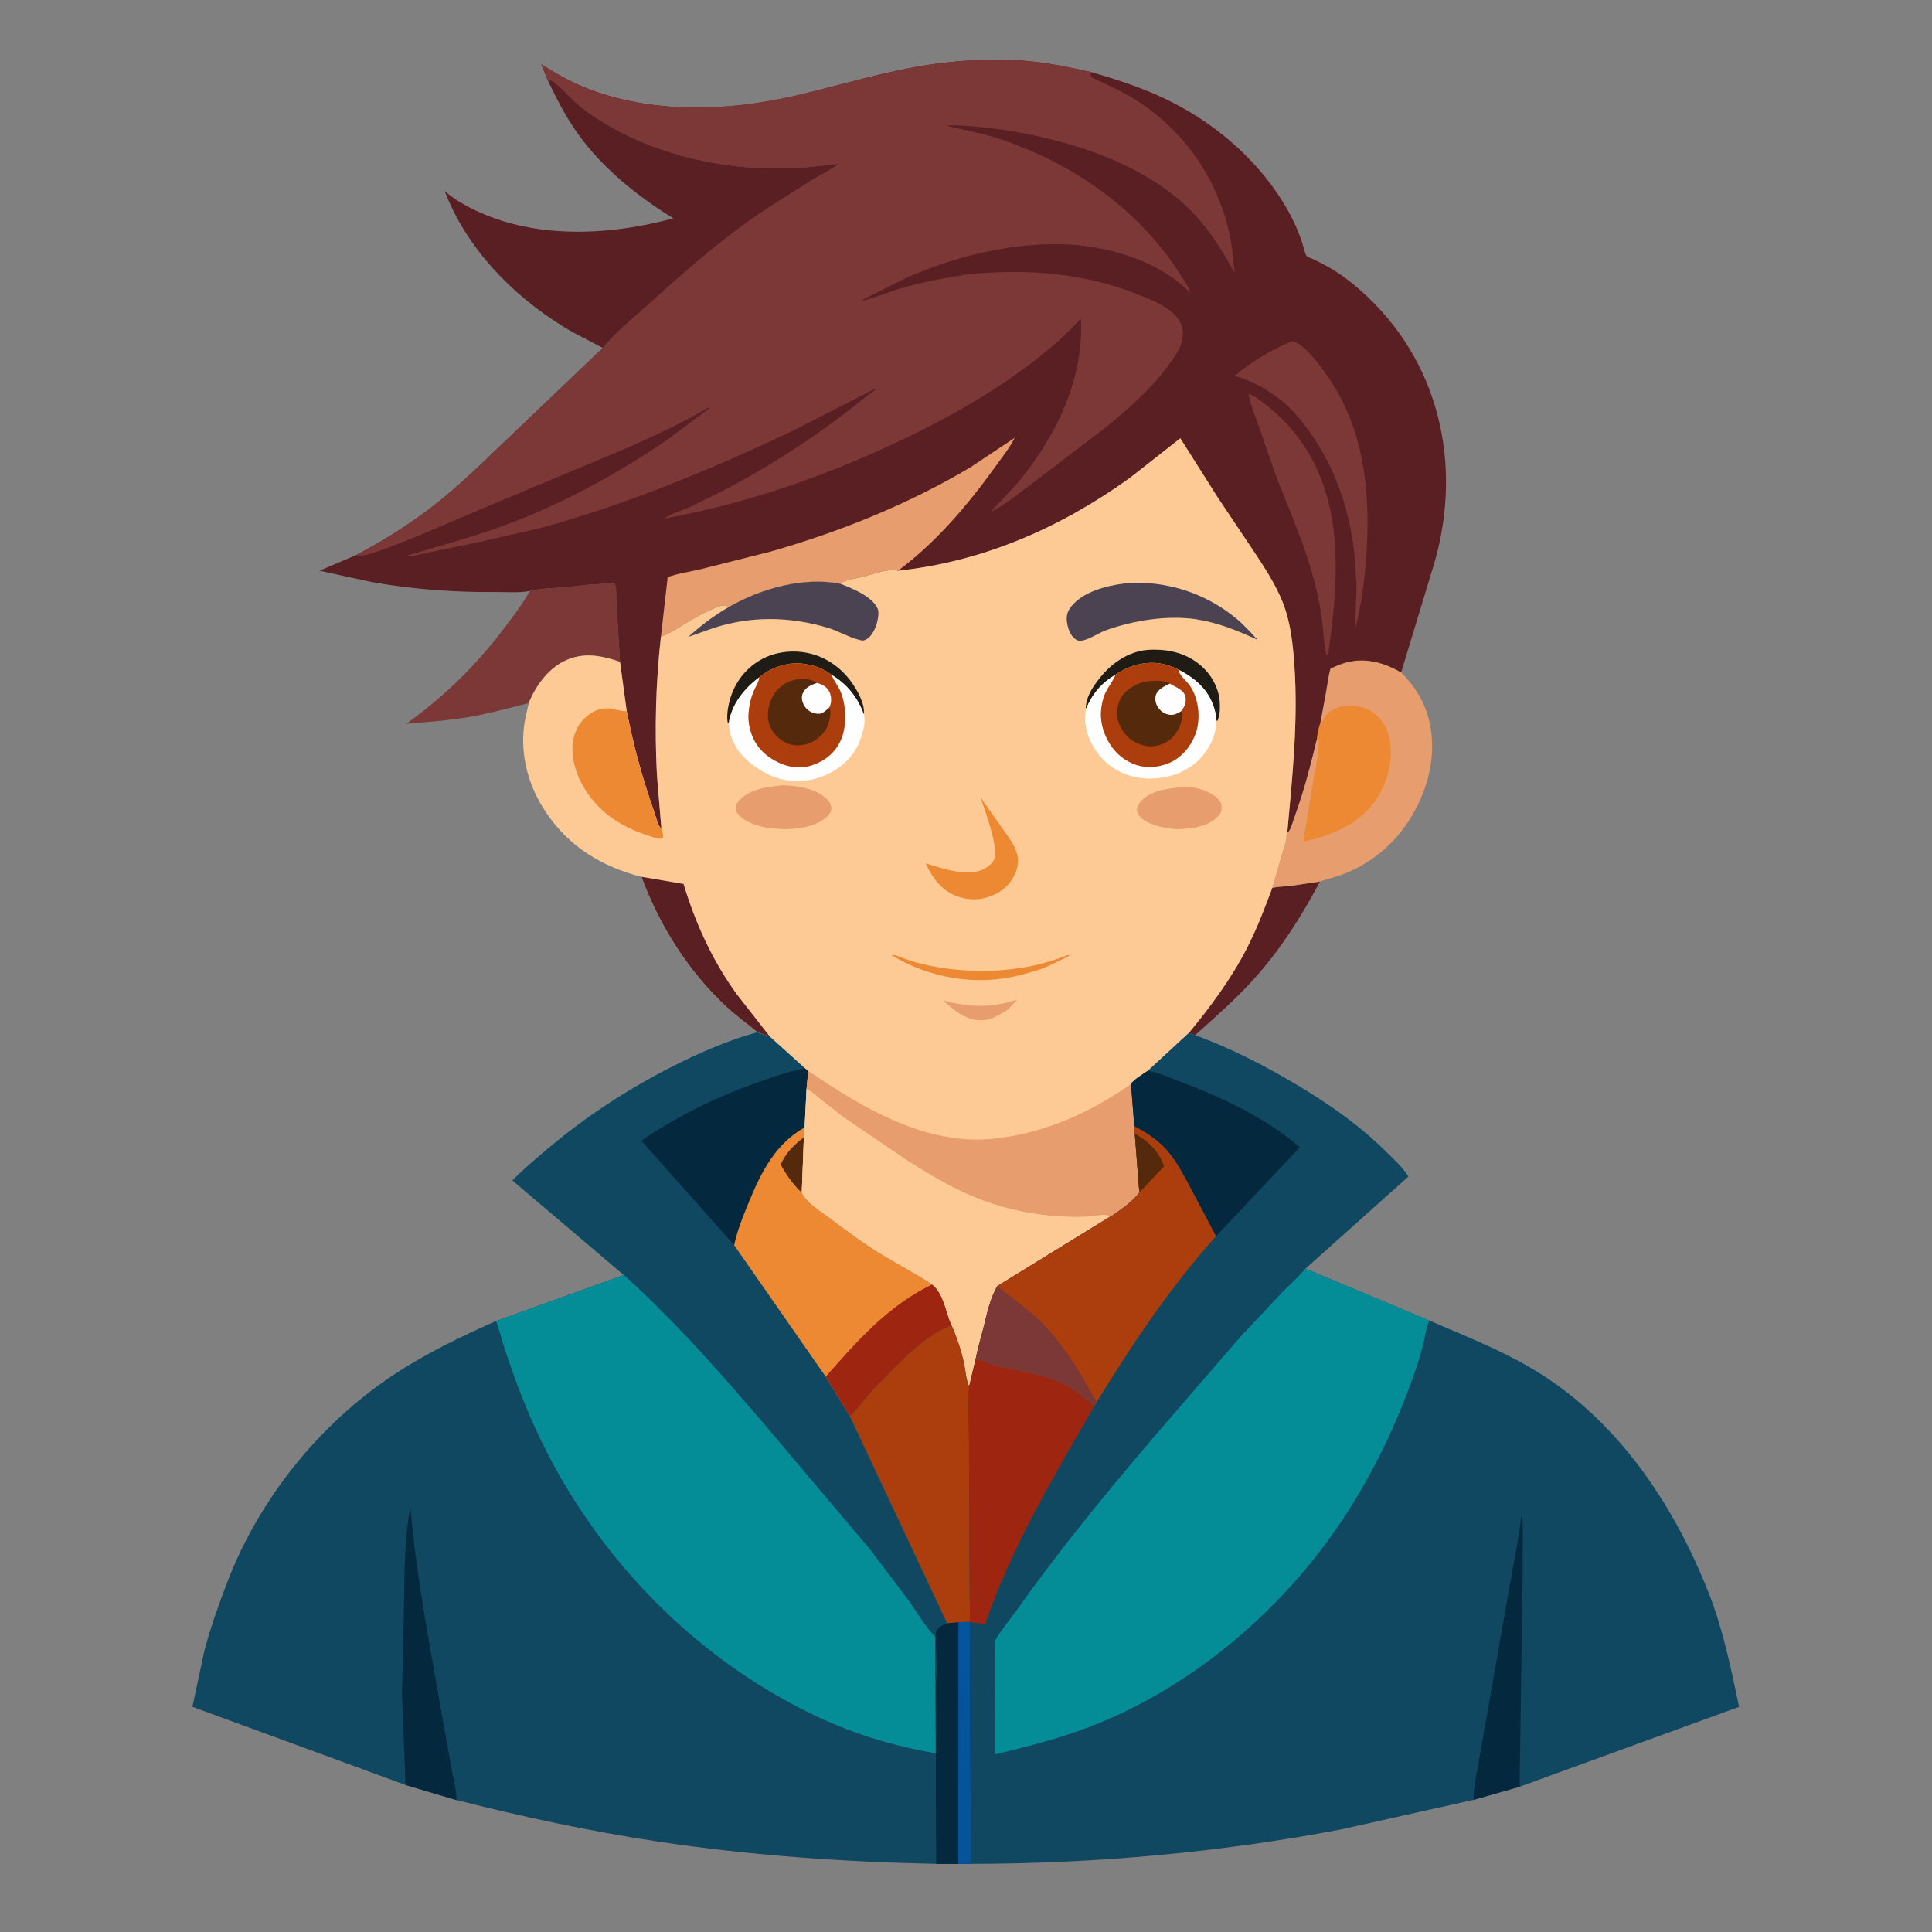<?xml version="1.0" encoding="utf-8" ?>
<svg xmlns="http://www.w3.org/2000/svg" xmlns:xlink="http://www.w3.org/1999/xlink" width="1024" height="1024">
	<rect width="100%" height="100%" fill="#808080" stroke="none"/>
	<path fill="#5A1F22" d="M674.346 470.605C677.368 469.877 680.712 469.91 683.813 469.572L699.584 467.233C689.819 485.8 678.578 503.419 664.484 519.034C654.844 529.714 644.157 539.077 633.446 548.64C632.414 548.13 631.196 547.858 630.094 547.516C641.598 533.525 652.431 518.969 660.75 502.828C666.148 492.354 670.217 481.617 674.346 470.605Z"/>
	<path fill="#7C3836" d="M280.861 313.202C286.609 311.87 293.169 311.719 299.08 311.304L312.875 309.832C315.774 309.593 318.831 309.648 321.678 309.052C322.877 308.801 324.032 308.84 325.25 308.854C325.546 309.236 325.949 309.555 326.138 310C326.807 311.574 326.526 316.082 326.652 317.953L328.609 350.785C318.48 347.313 308.777 345.446 298.719 350.563C290.234 354.879 283.813 363.774 280.319 372.446L280.272 372.636C269.826 375.268 259.495 378.162 248.86 379.992C237.753 381.903 226.506 382.645 215.292 383.632C235.493 369.183 252.092 352.861 267.097 333.112C271.942 326.736 276.935 320.19 280.861 313.202Z"/>
	<path fill="#E79D6D" d="M699.833 382.917L702.834 366.667C703.57 362.596 703.991 358.351 705.168 354.385C707.902 353.119 710.613 351.868 713.535 351.099C723.872 348.376 733.62 351.166 742.643 356.39C753.637 367.384 758.999 379.876 759.073 395.489C759.16 414.186 750.174 433.85 737.055 447.019C729.905 454.195 721.162 459.833 711.707 463.442C707.726 464.961 703.586 465.852 699.584 467.233L683.813 469.572C680.712 469.91 677.368 469.877 674.346 470.605L679.819 451.646C680.551 449.044 682.018 445.49 681.91 442.827C681.874 441.936 681.913 441.674 682.321 440.898L682.604 441.184C684.259 439.359 685.139 435.584 685.994 433.255C691.027 419.547 694.587 405.591 698.027 391.428C698.143 388.641 699.022 385.577 699.833 382.917Z"/>
	<path fill="#ED8932" d="M699.833 382.917C700.529 382.592 700.729 382.653 701.096 381.949C703.289 377.747 705.575 376.063 710.189 374.715C714.009 373.599 717.954 373.791 721.75 374.875L722.411 375.055C727.427 376.492 731.481 380.053 733.945 384.594C738.326 392.668 737.852 403.34 735.092 411.874C733.976 415.326 732.529 418.538 730.67 421.657L730.329 422.239C722.523 435.374 708.346 441.797 694.128 445.309L690.753 446.102L696.406 411.784C697.295 406.236 699.426 398.784 698.84 393.25C698.762 392.521 698.408 392.025 698.027 391.428C698.143 388.641 699.022 385.577 699.833 382.917Z"/>
	<path fill="#5A1F22" d="M290.373 42.711C292.092 42.588 292.345 42.343 293.767 43.534C299.656 48.47 304.411 54.39 310.75 58.93C343.326 82.261 385.973 91.578 425.591 88.855L444.75 86.761C440.464 90.009 435.751 92.19 431.17 94.945L406.642 110.484C384.107 125.324 363.707 143.313 343.75 161.333C335.681 168.619 326.362 175.976 319.504 184.428C312.591 180.668 305.491 177.409 298.78 173.26C271.258 156.245 247.366 131.671 235.644 101.161C238.542 103.85 242.203 106.253 245.643 108.201C279.051 127.124 320.998 125.464 356.913 115.696C337.383 103.774 318.549 88.523 305.371 69.602C299.451 61.102 294.88 52.001 290.373 42.711Z"/>
	<path fill="#0F4860" d="M330.692 675.773L271.644 625.647C277.071 620.127 283.079 615.062 288.962 610.034C309.403 592.566 332.21 577.592 356.182 565.43C370.581 558.125 385.884 551.409 401.481 547.146L407.971 549.334L426.628 566.15L428.393 567.602L427.481 577.205L426.466 597.531C426.346 599.249 426.385 601.162 426.067 602.843L424.965 632.173C427.718 637.65 434.825 641.849 439.658 645.475C448.251 651.922 456.855 658.398 466 664.05C475.255 669.77 485.092 674.685 494.091 680.787C500.054 685.237 501.496 695.853 504.37 702.522C492.534 707.046 483.291 715.931 474.447 724.71L461.701 737.699C457.93 741.935 454.693 746.864 450.49 750.678L502.026 860.326C500.003 861.201 496.872 862.313 496.202 864.714C495.678 866.59 496.003 869.305 496.009 871.308C496.027 877.797 496.836 885.195 495.917 891.556L496.002 929.249L496.126 987.887C446.761 986.86 397.459 983.411 348.608 976.05C312.568 970.62 277.123 962.946 241.805 954.026L214.944 946.066L101.981 904.641L108.301 875.048C111.583 862.634 115.904 850.481 120.497 838.5C137.366 794.506 169.257 754.763 208.511 728.75C225.769 717.314 244.093 708.535 262.957 700.144L330.692 675.773Z"/>
	<path fill="#04283D" d="M214.944 946.066L213.057 898L214.083 854.469C214.378 836.085 214.087 816.857 217.517 798.75C220.79 837.694 228.737 876.516 235.271 915.032L239.663 939.218C240.542 943.94 242.165 949.214 241.805 954.026L214.944 946.066Z"/>
	<path fill="#048D96" d="M330.692 675.773L271.644 625.647C277.071 620.127 283.079 615.062 288.962 610.034C309.403 592.566 332.21 577.592 356.182 565.43C370.581 558.125 385.884 551.409 401.481 547.146L407.971 549.334L426.628 566.15L428.393 567.602L427.481 577.205L426.466 597.531C426.346 599.249 426.385 601.162 426.067 602.843L424.965 632.173C427.718 637.65 434.825 641.849 439.658 645.475C448.251 651.922 456.855 658.398 466 664.05C475.255 669.77 485.092 674.685 494.091 680.787C500.054 685.237 501.496 695.853 504.37 702.522C492.534 707.046 483.291 715.931 474.447 724.71L461.701 737.699C457.93 741.935 454.693 746.864 450.49 750.678L502.026 860.326C500.003 861.201 496.872 862.313 496.202 864.714C495.678 866.59 496.003 869.305 496.009 871.308C496.027 877.797 496.836 885.195 495.917 891.556L496.002 929.249C474.177 925.64 453.174 919.271 433.129 909.848C366.847 878.689 313.394 822.557 283.25 755.998C277.349 742.969 272.405 729.794 267.91 716.223C266.146 710.896 264.878 705.416 262.957 700.144L330.692 675.773Z"/>
	<path fill="#0F4860" d="M330.692 675.773L271.644 625.647C277.071 620.127 283.079 615.062 288.962 610.034C309.403 592.566 332.21 577.592 356.182 565.43C370.581 558.125 385.884 551.409 401.481 547.146L407.971 549.334L426.628 566.15L428.393 567.602L427.481 577.205L426.466 597.531C426.346 599.249 426.385 601.162 426.067 602.843L424.965 632.173C427.718 637.65 434.825 641.849 439.658 645.475C448.251 651.922 456.855 658.398 466 664.05C475.255 669.77 485.092 674.685 494.091 680.787C500.054 685.237 501.496 695.853 504.37 702.522C492.534 707.046 483.291 715.931 474.447 724.71L461.701 737.699C457.93 741.935 454.693 746.864 450.49 750.678L502.026 860.326C500.003 861.201 496.872 862.313 496.202 864.714C495.678 866.59 496.003 869.305 496.009 871.308C496.027 877.797 496.836 885.195 495.917 891.556C495.477 888.869 495.741 885.757 495.719 883.022L495.604 867.38C490.112 861.867 486.422 855.097 481.999 848.773L460.976 821L417.588 769.635C390.025 736.978 362.404 704.554 330.692 675.773Z"/>
	<path fill="#04283D" d="M426.628 566.15L428.393 567.602L427.481 577.205L426.466 597.531C411.081 606.328 403.684 620.792 397.167 636.555C394.557 642.869 391.902 649.346 390.086 655.937L389.1 659.951L339.963 604.596C358.707 591.753 379.029 581.75 400.412 574.082C408.971 571.012 417.717 568.015 426.628 566.15Z"/>
	<path fill="#ED8932" d="M426.466 597.531C426.346 599.249 426.385 601.162 426.067 602.843L424.965 632.173C427.718 637.65 434.825 641.849 439.658 645.475C448.251 651.922 456.855 658.398 466 664.05C475.255 669.77 485.092 674.685 494.091 680.787C500.054 685.237 501.496 695.853 504.37 702.522C492.534 707.046 483.291 715.931 474.447 724.71L461.701 737.699C457.93 741.935 454.693 746.864 450.49 750.678L437.648 729.678L389.1 659.951L390.086 655.937C391.902 649.346 394.557 642.869 397.167 636.555C403.684 620.792 411.081 606.328 426.466 597.531Z"/>
	<path fill="#54290C" d="M424.965 632.173C420.292 627.715 416.892 622.861 413.778 617.251C416.546 611.035 420.703 606.877 426.067 602.843L424.965 632.173Z"/>
	<path fill="#9E2510" d="M494.091 680.787C500.054 685.237 501.496 695.853 504.37 702.522C492.534 707.046 483.291 715.931 474.447 724.71L461.701 737.699C457.93 741.935 454.693 746.864 450.49 750.678L437.648 729.678C454.311 710.765 470.878 691.858 494.091 680.787Z"/>
	<path fill="#5A1F22" d="M290.373 42.711L286.869 34.052C294.275 38.705 301.703 43.009 309.834 46.3C344.6 60.373 384.948 59.127 420.953 50.861C445.342 45.262 469.651 37.481 494.464 34.014C510.366 31.793 527.081 30.88 543.091 32.219C555.033 33.217 566.311 35.48 577.958 38.133C592.621 42.267 606.668 46.901 620.348 53.727C645.765 66.411 668.831 86.816 682.75 111.755C685.673 116.991 688.04 122.332 689.993 128C690.609 129.787 691.575 134.506 692.619 135.802C692.988 136.259 695.56 137.158 696.191 137.457C699.555 139.048 702.855 140.775 706.048 142.687C711.459 145.927 716.501 149.821 721.22 153.998C762.849 190.845 775.373 245.927 760.25 298.353L742.643 356.39C733.62 351.166 723.872 348.376 713.535 351.099C710.613 351.868 707.902 353.119 705.168 354.385C703.991 358.351 703.57 362.596 702.834 366.667L699.833 382.917C699.022 385.577 698.143 388.641 698.027 391.428C694.587 405.591 691.027 419.547 685.994 433.255C685.139 435.584 684.259 439.359 682.604 441.184L682.321 440.898C684.979 411.703 688.066 382.537 686.082 353.207C685.307 341.749 684.113 329.909 679.826 319.141C675.961 309.434 669.966 300.393 664.208 291.716L645.311 263.481L625.59 232.304L598.903 253.275C562.004 279.767 521.282 297.65 475.923 302.519C470.64 301.131 462.485 304.514 457.169 305.77C453.784 306.57 449.353 307.102 446.291 308.665C445.825 308.902 445.694 309.056 445.348 309.373C425.509 305.673 403.676 311.836 386.416 321.646C384.48 320.714 382.753 320.855 380.749 321.593C374.624 323.848 368.654 327.183 363.082 330.548C358.989 333.019 354.88 335.929 350.306 337.412C347.572 361.694 346.905 386.457 348.196 410.862L350.552 439.226C348.8 438.044 347.559 432.688 346.828 430.612C340.552 412.771 335.796 395.527 332.176 376.953L328.609 350.785L326.652 317.953C326.526 316.082 326.807 311.574 326.138 310C325.949 309.555 325.546 309.236 325.25 308.854C324.032 308.84 322.877 308.801 321.678 309.052C318.831 309.648 315.774 309.593 312.875 309.832L299.08 311.304C293.169 311.719 286.609 311.87 280.861 313.202C275.426 314.352 268.29 313.728 262.672 313.779C240.677 313.977 218.666 312.34 197 308.483L169.328 302.489L188.598 294.271C204.704 285.9 220.032 276.034 234.124 264.556C248.144 253.136 261.036 240.074 274.166 227.657L319.504 184.428C326.362 175.976 335.681 168.619 343.75 161.333C363.707 143.313 384.107 125.324 406.642 110.484L431.17 94.945C435.751 92.19 440.464 90.009 444.75 86.761L425.591 88.855C385.973 91.578 343.326 82.261 310.75 58.93C304.411 54.39 299.656 48.47 293.767 43.534C292.345 42.343 292.092 42.588 290.373 42.711Z"/>
	<path fill="#7C3836" d="M661.729 208.75C664.201 209.353 666.421 211.201 668.438 212.678C675.857 218.111 682.184 224.115 687.741 231.456C712.45 264.098 709.689 305.561 704.348 343.813C704.154 345.199 704.315 346.632 703.25 347.58C701.419 341.719 701.57 334.807 700.749 328.732C699.388 318.67 697.041 308.686 694.024 299C688.933 282.653 682.035 267.035 675.878 251.087L667.73 227.5C665.727 221.478 662.851 214.954 661.729 208.75Z"/>
	<path fill="#7C3836" d="M683.835 181.25C684.484 181.114 685.17 180.919 685.83 181.116C693.271 183.343 704.592 200.399 708.377 206.879C724.142 233.87 726.384 266.028 724.03 296.5C723.064 309.01 721.435 321.43 718.216 333.577L719.001 310.681L717.859 293.5C715.071 268.08 706.41 244.095 690.424 224.006C687.273 220.048 683.742 215.958 679.774 212.789C671.723 206.359 664.4 202.234 654.51 199.139C663.174 191.84 673.379 185.635 683.835 181.25Z"/>
	<path fill="#E79D6D" d="M350.306 337.412L353.88 305.893C359.578 303.835 365.834 303.011 371.729 301.608L408.457 292.34C445.106 281.886 481.421 267.255 514.21 247.763L537.84 232.071C534.965 237.606 531.046 242.517 527.4 247.563C512.61 268.029 496.257 287.372 475.923 302.519C470.64 301.131 462.485 304.514 457.169 305.77C453.784 306.57 449.353 307.102 446.291 308.665C445.825 308.902 445.694 309.056 445.348 309.373C425.509 305.673 403.676 311.836 386.416 321.646C384.48 320.714 382.753 320.855 380.749 321.593C374.624 323.848 368.654 327.183 363.082 330.548C358.989 333.019 354.88 335.929 350.306 337.412Z"/>
	<path fill="#7C3836" d="M290.373 42.711L286.869 34.052C294.275 38.705 301.703 43.009 309.834 46.3C344.6 60.373 384.948 59.127 420.953 50.861C445.342 45.262 469.651 37.481 494.464 34.014C510.366 31.793 527.081 30.88 543.091 32.219C555.033 33.217 566.311 35.48 577.958 38.133L577.994 38.767C578.048 39.454 578.162 39.932 578.388 40.571C580.77 42.353 583.611 43.274 586.264 44.579C591.553 47.181 597.194 49.898 602.165 53.056C629.586 70.481 648.21 98.912 652.895 131.053L654.378 144.649C648.815 134.566 643.181 125.275 635.673 116.492C618.441 96.336 591.523 83.569 566.436 76.361C551.585 72.094 536.011 68.982 520.633 67.469C514.398 66.855 507.709 66.136 501.461 66.62C510.569 68.844 519.738 70.368 528.696 73.286C568.872 86.378 604.961 111.613 627.187 148.044C628.552 150.281 630.218 152.8 631.022 155.28C613.507 137.481 585.053 129.585 560.668 129.407C533.056 129.206 505.212 136.278 480.036 147.428L456.438 159.25C458.604 159.803 472.723 154.202 475.802 153.299C487.052 149.996 499.092 147.566 510.681 145.776C516.896 144.817 523.506 144.538 529.784 144.3C553.745 143.39 578.696 146.543 601.131 155.326C609.002 158.408 620.834 162.519 625.236 170.242C627.433 174.096 627.332 177.978 626.046 182.156C624.967 185.659 622.736 188.7 620.677 191.674C611.316 205.19 598.223 216.686 585.518 226.971L548.358 255.25C541.286 260.395 533.85 266.746 526.178 270.817L525.147 271.278C530.16 265.465 535.974 260.105 540.787 254.199C560.168 230.42 574.616 200.234 572.914 168.922C568.634 173.181 564.41 177.746 559.853 181.698C532.998 204.989 501.203 222.67 468.99 237.361C431.654 254.389 392.595 267.466 352.145 274.816C355.703 272.091 361.426 270.684 365.607 268.798L383.313 260.047C409.976 246.132 435.624 229.289 458.941 210.282C460.067 209.365 464.191 206.742 464.596 205.628L420.812 228.032C377.664 248.535 332.768 267.149 286.638 279.84L252.898 287.509L227.976 292.627C223.482 293.521 218.936 295.05 214.325 294.904C231.738 289.679 249.533 284.968 266.606 278.722C297.271 267.504 327.255 251.242 354.122 232.75L376.179 216.25L375.5 215.955C361.86 224.122 346.544 231.11 332 237.575L256.643 269.124C237.73 277.013 218.713 285.829 199.359 292.536C196.302 293.595 193.014 294.775 189.764 294.405L189.034 294.332L188.598 294.271C204.704 285.9 220.032 276.034 234.124 264.556C248.144 253.136 261.036 240.074 274.166 227.657L319.504 184.428C326.362 175.976 335.681 168.619 343.75 161.333C363.707 143.313 384.107 125.324 406.642 110.484L431.17 94.945C435.751 92.19 440.464 90.009 444.75 86.761L425.591 88.855C385.973 91.578 343.326 82.261 310.75 58.93C304.411 54.39 299.656 48.47 293.767 43.534C292.345 42.343 292.092 42.588 290.373 42.711Z"/>
	<path fill="#FDCA96" d="M475.923 302.519C521.282 297.65 562.004 279.767 598.903 253.275L625.59 232.304L645.311 263.481L664.208 291.716C669.966 300.393 675.961 309.434 679.826 319.141C684.113 329.909 685.307 341.749 686.082 353.207C688.066 382.537 684.979 411.703 682.321 440.898C681.913 441.674 681.874 441.936 681.91 442.827C682.018 445.49 680.551 449.044 679.819 451.646L674.346 470.605C670.217 481.617 666.148 492.354 660.75 502.828C652.431 518.969 641.598 533.525 630.094 547.516L608.407 567.53C605.599 569.483 601.558 571.763 599.426 574.411L601.203 596.892L601.459 600.922L603.056 621.75C603.336 625.099 603.402 628.576 604.045 631.871C600.664 636.068 596.65 639.361 592.214 642.376C591.199 643.066 589.732 644.354 588.581 644.71L528.708 681.549C524.704 688.176 523.058 696.712 521.172 704.167C519.841 709.428 518.223 714.722 517.18 720.045L513.669 734.917L513.499 734.504C511.893 730.994 511.802 726.524 510.979 722.75C509.502 715.984 507.132 708.859 504.37 702.522C501.496 695.853 500.054 685.237 494.091 680.787C485.092 674.685 475.255 669.77 466 664.05C456.855 658.398 448.251 651.922 439.658 645.475C434.825 641.849 427.718 637.65 424.965 632.173L426.067 602.843C426.385 601.162 426.346 599.249 426.466 597.531L427.481 577.205L428.393 567.602L426.628 566.15L407.971 549.334L401.481 547.146C396.158 542.582 390.446 538.634 385.284 533.84C364.884 514.896 349.603 490.784 339.998 464.735C318.953 459.413 301.362 448.614 289.153 430.223C280.306 416.897 275.865 401.3 277.698 385.269C278.182 381.039 279.416 376.808 280.272 372.636L280.319 372.446C283.813 363.774 290.234 354.879 298.719 350.563C308.777 345.446 318.48 347.313 328.609 350.785L332.176 376.953C335.796 395.527 340.552 412.771 346.828 430.612C347.559 432.688 348.8 438.044 350.552 439.226L348.196 410.862C346.905 386.457 347.572 361.694 350.306 337.412C354.88 335.929 358.989 333.019 363.082 330.548C368.654 327.183 374.624 323.848 380.749 321.593C382.753 320.855 384.48 320.714 386.416 321.646C403.676 311.836 425.509 305.673 445.348 309.373C445.694 309.056 445.825 308.902 446.291 308.665C449.353 307.102 453.784 306.57 457.169 305.77C462.485 304.514 470.64 301.131 475.923 302.519Z"/>
	<path fill="#E79D6D" d="M499.981 530.221C513.939 533.987 525.399 534.363 539.166 529.773L534.224 535.083C530.273 537.623 525.646 540.57 520.804 540.75C512.392 541.062 505.632 535.726 499.981 530.221Z"/>
	<path fill="#ED8932" d="M472.477 506.25C474.633 505.908 476.847 507.159 478.842 507.903C481.787 509 484.768 509.942 487.818 510.698C512.133 516.724 541.305 516.098 564.709 506.613C565.76 506.187 565.971 506.078 567.071 506.25L563.721 508.141C560.385 509.578 557.239 511.399 553.864 512.777C549.417 514.593 544.621 515.84 539.964 517C517.098 522.694 492.517 518.36 472.477 506.25Z"/>
	<path fill="#1F1B15" d="M386.302 383.105L385.858 383.259C385.204 381.647 385.456 378.229 385.694 376.5C387.076 366.491 391.804 357.74 400.023 351.742C407.7 346.14 417.335 344.351 426.626 345.82C436.406 347.366 445.265 353.226 451.037 361.194C454.19 365.546 458.641 373.068 457.791 378.627C454.737 369.805 448.774 362.358 440.658 357.648C435.997 354.038 431.626 352.664 425.811 351.81C418.35 350.713 409.769 353.375 403.775 357.883C403.711 357.931 402.456 358.824 402.402 359.002C394.47 364.96 387.855 373.081 386.302 383.105Z"/>
	<path fill="#1F1B15" d="M575.543 375.854C575.199 368.957 580.76 361.626 585.13 356.771C591.264 349.956 599.899 344.828 609.237 344.402C619.83 343.919 629.675 346.343 637.561 353.75C642.782 358.654 646.429 365.941 646.538 373.12C646.582 375.943 646.622 378.409 645.631 381.085L645.401 381.755L645.248 382.152L644.632 381.668C644.585 379.311 644.104 377.166 643.395 374.916C640.448 365.561 633.561 359.586 625.128 355.189C617.718 351.125 609.968 350.29 601.75 352.556C598.322 353.502 594.303 355.436 591.381 357.475L591.343 357.582C583.82 361.86 578.886 367.88 575.543 375.854Z"/>
	<path fill="#E79D6D" d="M626.559 417.205C632.443 416.612 638.994 418.509 643.807 421.863C645.485 423.031 647.216 425.056 647.464 427.142C647.715 429.251 647.15 430.886 645.755 432.469C640.606 438.309 631.193 439.261 623.929 439.502C617.625 438.926 611.125 438.027 605.804 434.29C604.213 433.173 602.972 431.498 602.646 429.568C602.415 428.203 603.438 426.241 604.295 425.158C609.147 419.025 619.288 417.825 626.559 417.205Z"/>
	<path fill="#ED8932" d="M519.7 422.613L530.344 437.759C533.539 442.351 537.904 447.59 539.205 453.149C540.335 457.981 538.66 462.747 535.994 466.75C532.471 472.042 526.484 475.082 520.39 476.293C514.788 477.407 507.588 476.06 502.864 472.856C496.868 469.267 493.54 463.646 490.573 457.543C499.069 460.187 509.095 463.756 518.064 461.854C521.177 461.194 525.464 458.676 526.851 455.689C529.614 449.743 521.887 429.095 519.7 422.613Z"/>
	<path fill="#E79D6D" d="M415.02 416.202C421.701 416.475 430.65 417.587 436.12 421.802L436.684 422.25L438.442 423.716C439.746 424.988 440.605 426.598 440.6 428.446C440.595 430.081 439.723 431.474 438.602 432.598C433.127 438.089 422.621 439.587 415.206 439.492C411.615 439.253 407.85 439.166 404.356 438.269L403.5 438.038C401.304 437.466 399.298 436.872 397.248 435.879L396.5 435.509C393.709 434.151 391.636 432.418 390.01 429.75C389.927 428.292 389.787 426.936 390.693 425.689C396.237 418.064 406.409 417.097 415.02 416.202Z"/>
	<path fill="#FEFEFE" d="M625.128 355.189C633.561 359.586 640.448 365.561 643.395 374.916C644.104 377.166 644.585 379.311 644.632 381.668C644.321 382.367 644.572 384.331 644.451 385.218C643.802 389.955 642.092 393.943 639.438 397.871C634.187 405.643 626.376 410.227 617.228 411.935C607.391 413.771 597.281 412.176 589.036 406.298C582.357 401.537 576.882 393.248 575.515 385.108L575.38 384.25C574.904 381.345 575.209 378.749 575.543 375.854C578.886 367.88 583.82 361.86 591.343 357.582C589.153 362.438 585.844 365.614 584.518 371.098L584.317 371.964C582.964 377.653 583.287 383.058 585.377 388.525C588.186 395.874 593.112 401.647 600.445 404.75C606.687 407.392 613.561 406.983 619.699 404.378C626.23 401.605 631.043 395.8 633.536 389.27C636.564 381.341 635.499 370.206 630.529 363.293C628.745 360.811 626.062 358.824 624.833 356.012L625.128 355.189Z"/>
	<path fill="#FEFEFE" d="M440.658 357.648C448.774 362.358 454.737 369.805 457.791 378.627C459.34 382.997 456.564 391.112 454.654 395.069C450.448 403.784 442.643 409.371 433.614 412.283C424.813 415.121 414.411 414.319 406.248 410.014C398.013 405.672 390.22 399.182 387.436 389.969C386.735 387.651 386.324 385.524 386.302 383.105C387.855 373.081 394.47 364.96 402.402 359.002C402.303 361.154 400.907 363.196 400.017 365.124C398.919 367.502 398.04 370.047 397.531 372.615L397.363 373.5C396.253 379.153 396.438 383.999 398.48 389.5C401.15 396.689 406.726 401.582 413.608 404.607C418.686 406.839 425.264 407.48 430.513 405.542L433.551 404.35C439.391 401.708 443.925 397.092 446.157 391.063C448.857 383.766 448.501 373.277 445.322 366.132C444.062 363.3 442.076 360.888 440.823 358.038L440.658 357.648Z"/>
	<path fill="#5A1F22" d="M339.998 464.735L362.295 468.517C368.532 489.365 377.709 509.409 390.555 527.052L407.971 549.334L401.481 547.146C396.158 542.582 390.446 538.634 385.284 533.84C364.884 514.896 349.603 490.784 339.998 464.735Z"/>
	<path fill="#4B4351" d="M596.377 309.197C599.642 308.772 602.847 308.821 606.131 308.959C624.163 309.714 641.235 316.283 655.176 327.766C659.304 331.165 662.906 335.179 666.519 339.107C655.377 334.001 645.779 330.084 633.619 328.157C618.285 326.051 600.897 328.82 586.36 333.988C582.201 335.467 577.667 338.743 573.5 339.572C572.165 339.838 571.034 339.553 569.946 338.75C567.29 336.791 566.124 333.406 565.586 330.25C565.035 327.017 565.528 324.377 567.54 321.75C573.811 313.561 586.701 310.34 596.377 309.197Z"/>
	<path fill="#4B4351" d="M386.416 321.646C403.676 311.836 425.509 305.673 445.348 309.373C451.67 311.881 462.117 315.916 465.158 322.556C466.245 324.928 464.965 330.227 464.03 332.472C462.9 335.184 461.032 338.469 457.986 339.39C457.074 339.666 456.129 339.333 455.25 339.1L454.713 338.964C449.316 337.504 444.216 334.366 438.703 332.725C420.37 327.266 401.451 326.423 382.859 331.475C376.72 333.144 370.896 335.541 364.877 337.545C371.505 331.489 378.625 326.13 386.416 321.646Z"/>
	<path fill="#ED8932" d="M350.552 439.226C351.2 440.935 351.662 442.467 351.301 444.296C350.753 444.403 350.471 444.488 349.938 444.501C348.023 444.548 345.702 443.563 343.847 442.983C333.991 439.9 324.595 434.98 317.281 427.543C309.39 419.518 303.31 408.07 303.401 396.641C303.448 390.655 305.478 384.85 309.904 380.646C313.796 376.949 318.16 374.895 323.651 375.616C326.406 375.977 328.835 376.908 331.67 376.953L332.176 376.953C335.796 395.527 340.552 412.771 346.828 430.612C347.559 432.688 348.8 438.044 350.552 439.226Z"/>
	<path fill="#AC3E0D" d="M591.343 357.582L591.381 357.475C594.303 355.436 598.322 353.502 601.75 352.556C609.968 350.29 617.718 351.125 625.128 355.189L624.833 356.012C626.062 358.824 628.745 360.811 630.529 363.293C635.499 370.206 636.564 381.341 633.536 389.27C631.043 395.8 626.23 401.605 619.699 404.378C613.561 406.983 606.687 407.392 600.445 404.75C593.112 401.647 588.186 395.874 585.377 388.525C583.287 383.058 582.964 377.653 584.317 371.964L584.518 371.098C585.844 365.614 589.153 362.438 591.343 357.582Z"/>
	<path fill="#54290C" d="M626.019 376.958L626.861 378L626.446 381.25C625.534 385.736 622.672 390.556 618.75 392.99C615.313 395.123 610.583 396.232 606.611 395.228L606 395.062C601.81 393.968 598.671 391.976 595.962 388.563C593.214 385.104 591.617 380.508 592.178 376.078C592.722 371.787 594.242 368.469 597.751 365.751L598.323 365.32C600.536 363.634 603.135 362.252 605.86 361.611C609.833 360.676 616.471 360.135 620.12 362.295L620.534 362.582C623.372 364.393 627.596 365.604 628.364 369.5C628.848 371.956 627.861 374.561 626.393 376.527L626.019 376.958Z"/>
	<path fill="#FEFEFE" d="M620.12 362.295L620.534 362.582C623.372 364.393 627.596 365.604 628.364 369.5C628.848 371.956 627.861 374.561 626.393 376.527L626.019 376.958C624.011 378.18 622.171 379.214 619.744 378.817C617.136 378.39 615.173 376.98 613.698 374.806C612.502 373.044 611.993 370.369 612.649 368.306C613.605 365.304 617.535 363.5 620.12 362.295Z"/>
	<path fill="#AC3E0D" d="M402.402 359.002C402.456 358.824 403.711 357.931 403.775 357.883C409.769 353.375 418.35 350.713 425.811 351.81C431.626 352.664 435.997 354.038 440.658 357.648L440.823 358.038C442.076 360.888 444.062 363.3 445.322 366.132C448.501 373.277 448.857 383.766 446.157 391.063C443.925 397.092 439.391 401.708 433.551 404.35L430.513 405.542C425.264 407.48 418.686 406.839 413.608 404.607C406.726 401.582 401.15 396.689 398.48 389.5C396.438 383.999 396.253 379.153 397.363 373.5L397.531 372.615C398.04 370.047 398.919 367.502 400.017 365.124C400.907 363.196 402.303 361.154 402.402 359.002Z"/>
	<path fill="#54290C" d="M439.44 375.087C439.725 375.523 439.875 375.68 439.982 376.259C440.521 379.16 439.306 383.739 437.916 386.25C435.855 389.973 431.544 393.417 427.348 394.453L426.75 394.589C422.94 395.492 419.545 395.229 416.035 393.411C412.031 391.336 408.657 387.395 407.473 383.016C406.188 378.264 407.608 372.09 410.223 367.996C412.672 364.162 416.814 361.262 421.25 360.292C425.352 359.395 429.458 359.654 433.069 361.913C435.873 362.868 438.164 363.829 439.573 366.6C440.659 368.737 440.863 371.833 439.959 374.074C439.708 374.697 439.735 374.617 439.44 375.087Z"/>
	<path fill="#FEFEFE" d="M433.069 361.913C435.873 362.868 438.164 363.829 439.573 366.6C440.659 368.737 440.863 371.833 439.959 374.074C439.708 374.697 439.735 374.617 439.44 375.087C438.432 375.976 437.395 376.961 436.24 377.655C434.72 378.568 433.04 378.426 431.389 377.956C428.98 377.271 426.933 375.515 425.86 373.267C425.023 371.515 424.672 369.409 425.435 367.57C426.808 364.266 429.934 363.045 433.069 361.913Z"/>
	<path fill="#E79D6D" d="M428.393 567.602C454.024 584.879 481.987 602.201 513.769 603.933C521.901 604.376 530.695 603.283 538.695 601.698C555.553 598.358 572.221 591.494 586.928 582.649C591.262 580.043 595.491 577.625 599.426 574.411L601.203 596.892L601.459 600.922L603.056 621.75C603.336 625.099 603.402 628.576 604.045 631.871C600.664 636.068 596.65 639.361 592.214 642.376C591.199 643.066 589.732 644.354 588.581 644.71C585.463 643.131 579.766 644.708 576.25 644.887C571.844 645.111 567.354 645.106 562.949 644.845C547.771 643.945 534.599 641.334 520.333 636.029C506.358 630.832 493.138 622.949 480.616 614.954L446.829 591.988L434.678 582.43C432.678 580.825 430.651 578.85 428.381 577.655L427.481 577.205L428.393 567.602Z"/>
	<path fill="#FDCA96" d="M427.481 577.205L428.381 577.655C430.651 578.85 432.678 580.825 434.678 582.43L446.829 591.988L480.616 614.954C493.138 622.949 506.358 630.832 520.333 636.029C534.599 641.334 547.771 643.945 562.949 644.845C567.354 645.106 571.844 645.111 576.25 644.887C579.766 644.708 585.463 643.131 588.581 644.71L528.708 681.549C524.704 688.176 523.058 696.712 521.172 704.167C519.841 709.428 518.223 714.722 517.18 720.045L513.669 734.917L513.499 734.504C511.893 730.994 511.802 726.524 510.979 722.75C509.502 715.984 507.132 708.859 504.37 702.522C501.496 695.853 500.054 685.237 494.091 680.787C485.092 674.685 475.255 669.77 466 664.05C456.855 658.398 448.251 651.922 439.658 645.475C434.825 641.849 427.718 637.65 424.965 632.173L426.067 602.843C426.385 601.162 426.346 599.249 426.466 597.531L427.481 577.205Z"/>
	<path fill="#0F4860" d="M630.094 547.516C631.196 547.858 632.414 548.13 633.446 548.64C652.339 555.586 669.855 564.563 687.125 574.842C704.465 585.162 720.434 596.325 734.794 610.545C738.807 614.518 743.578 618.713 746.505 623.585L691.92 672.421L757.632 699.945C775.346 707.606 793.529 714.716 810.281 724.391C855.978 750.779 886.482 795.865 905.548 844.031C913.231 863.442 917.477 884.306 921.75 904.674L805.425 947.007L781.091 953.941L710.332 969.725C645.744 981.954 580.289 987.796 514.577 987.882L507.884 987.938L496.126 987.887L496.002 929.249L495.917 891.556C496.836 885.195 496.027 877.797 496.009 871.308C496.003 869.305 495.678 866.59 496.202 864.714C496.872 862.313 500.003 861.201 502.026 860.326L450.49 750.678C454.693 746.864 457.93 741.935 461.701 737.699L474.447 724.71C483.291 715.931 492.534 707.046 504.37 702.522C507.132 708.859 509.502 715.984 510.979 722.75C511.802 726.524 511.893 730.994 513.499 734.504L513.669 734.917L517.18 720.045C518.223 714.722 519.841 709.428 521.172 704.167C523.058 696.712 524.704 688.176 528.708 681.549L588.581 644.71C589.732 644.354 591.199 643.066 592.214 642.376C596.65 639.361 600.664 636.068 604.045 631.871C603.402 628.576 603.336 625.099 603.056 621.75L601.459 600.922L601.203 596.892L599.426 574.411C601.558 571.763 605.599 569.483 608.407 567.53L630.094 547.516Z"/>
	<path fill="#04283D" d="M781.091 953.941C780.775 948.643 782.057 943.519 782.956 938.329L786.945 915.66L799.617 843.5C801.92 830.186 804.839 816.846 806.393 803.428C807.426 806.878 807.06 810.865 807.067 814.433L807.045 834.281L805.425 947.007L781.091 953.941Z"/>
	<path fill="#04283D" d="M513.99 859.594L514.016 859.874L514.62 986.587C514.675 987.36 514.671 987.027 514.577 987.882L507.884 987.938L496.126 987.887L496.002 929.249L495.917 891.556C496.836 885.195 496.027 877.797 496.009 871.308C496.003 869.305 495.678 866.59 496.202 864.714C496.872 862.313 500.003 861.201 502.026 860.326L507.969 859.763L513.99 859.594Z"/>
	<path fill="#04549C" d="M513.99 859.594L514.016 859.874L514.62 986.587C514.675 987.36 514.671 987.027 514.577 987.882L507.884 987.938L507.969 859.763L513.99 859.594Z"/>
	<path fill="#04283D" d="M608.407 567.53C614.022 568.449 619.387 570.949 624.69 572.962C647.496 581.616 670.293 592.054 688.932 608.081L644.511 655.211L629.086 625.996C625.577 619.736 622.189 613.377 617.141 608.185C612.54 603.455 606.988 599.97 601.203 596.892L599.426 574.411C601.558 571.763 605.599 569.483 608.407 567.53Z"/>
	<path fill="#9E2510" d="M517.18 720.045C520.518 721.131 523.647 722.721 527.048 723.622C539.689 726.972 553.781 728.106 565.372 734.455C570.5 737.263 575.514 741.557 579.861 745.448C558.634 782.366 535.933 820.25 522.227 860.701L514.016 859.874L513.99 859.594C514.297 856.05 513.999 852.266 513.964 848.701L513.779 827.896L513.583 763.615C513.523 754.227 512.673 744.225 513.669 734.917L517.18 720.045Z"/>
	<path fill="#AC3E0D" d="M504.37 702.522C507.132 708.859 509.502 715.984 510.979 722.75C511.802 726.524 511.893 730.994 513.499 734.504L513.669 734.917C512.673 744.225 513.523 754.227 513.583 763.615L513.779 827.896L513.964 848.701C513.999 852.266 514.297 856.05 513.99 859.594L507.969 859.763L502.026 860.326L450.49 750.678C454.693 746.864 457.93 741.935 461.701 737.699L474.447 724.71C483.291 715.931 492.534 707.046 504.37 702.522Z"/>
	<path fill="#AC3E0D" d="M601.203 596.892C606.988 599.97 612.54 603.455 617.141 608.185C622.189 613.377 625.577 619.736 629.086 625.996L644.511 655.211C620.08 682.51 600.47 711.822 581.376 742.975C581.173 743.314 580.061 745.378 579.861 745.448C575.514 741.557 570.5 737.263 565.372 734.455C553.781 728.106 539.689 726.972 527.048 723.622C523.647 722.721 520.518 721.131 517.18 720.045C518.223 714.722 519.841 709.428 521.172 704.167C523.058 696.712 524.704 688.176 528.708 681.549L588.581 644.71C589.732 644.354 591.199 643.066 592.214 642.376C596.65 639.361 600.664 636.068 604.045 631.871C603.402 628.576 603.336 625.099 603.056 621.75L601.459 600.922L601.203 596.892Z"/>
	<path fill="#54290C" d="M601.459 600.922C608.337 604.496 613.715 609.802 616.62 617.104C616.808 617.574 616.829 617.785 616.911 618.236L604.045 631.871C603.402 628.576 603.336 625.099 603.056 621.75L601.459 600.922Z"/>
	<path fill="#7C3836" d="M528.708 681.549C536.06 688.108 544.41 693.256 551.433 700.25C559.996 708.779 567.322 719.189 573.521 729.531C576.167 733.946 578.384 738.806 581.376 742.975C581.173 743.314 580.061 745.378 579.861 745.448C575.514 741.557 570.5 737.263 565.372 734.455C553.781 728.106 539.689 726.972 527.048 723.622C523.647 722.721 520.518 721.131 517.18 720.045C518.223 714.722 519.841 709.428 521.172 704.167C523.058 696.712 524.704 688.176 528.708 681.549Z"/>
	<path fill="#048D96" d="M691.92 672.421L757.632 699.945L757.547 700.153C756.003 703.506 755.522 707.2 754.69 710.776C753.554 715.659 752.156 720.653 750.53 725.395C741.79 750.877 730.911 774.454 716.743 797.391C685.841 847.422 638.273 889.995 583.853 912.75C565.685 920.347 546.463 925.293 527.342 929.833L527.555 886.613C527.576 881.295 526.78 875.151 527.417 869.986C527.703 867.669 536.469 856.818 538.428 854.048C564.512 817.153 593.483 782.523 623.009 748.352L657.049 708.981L679.38 685.155C683.392 681.045 687.762 677.199 691.535 672.87L691.92 672.421Z"/>
</svg>
